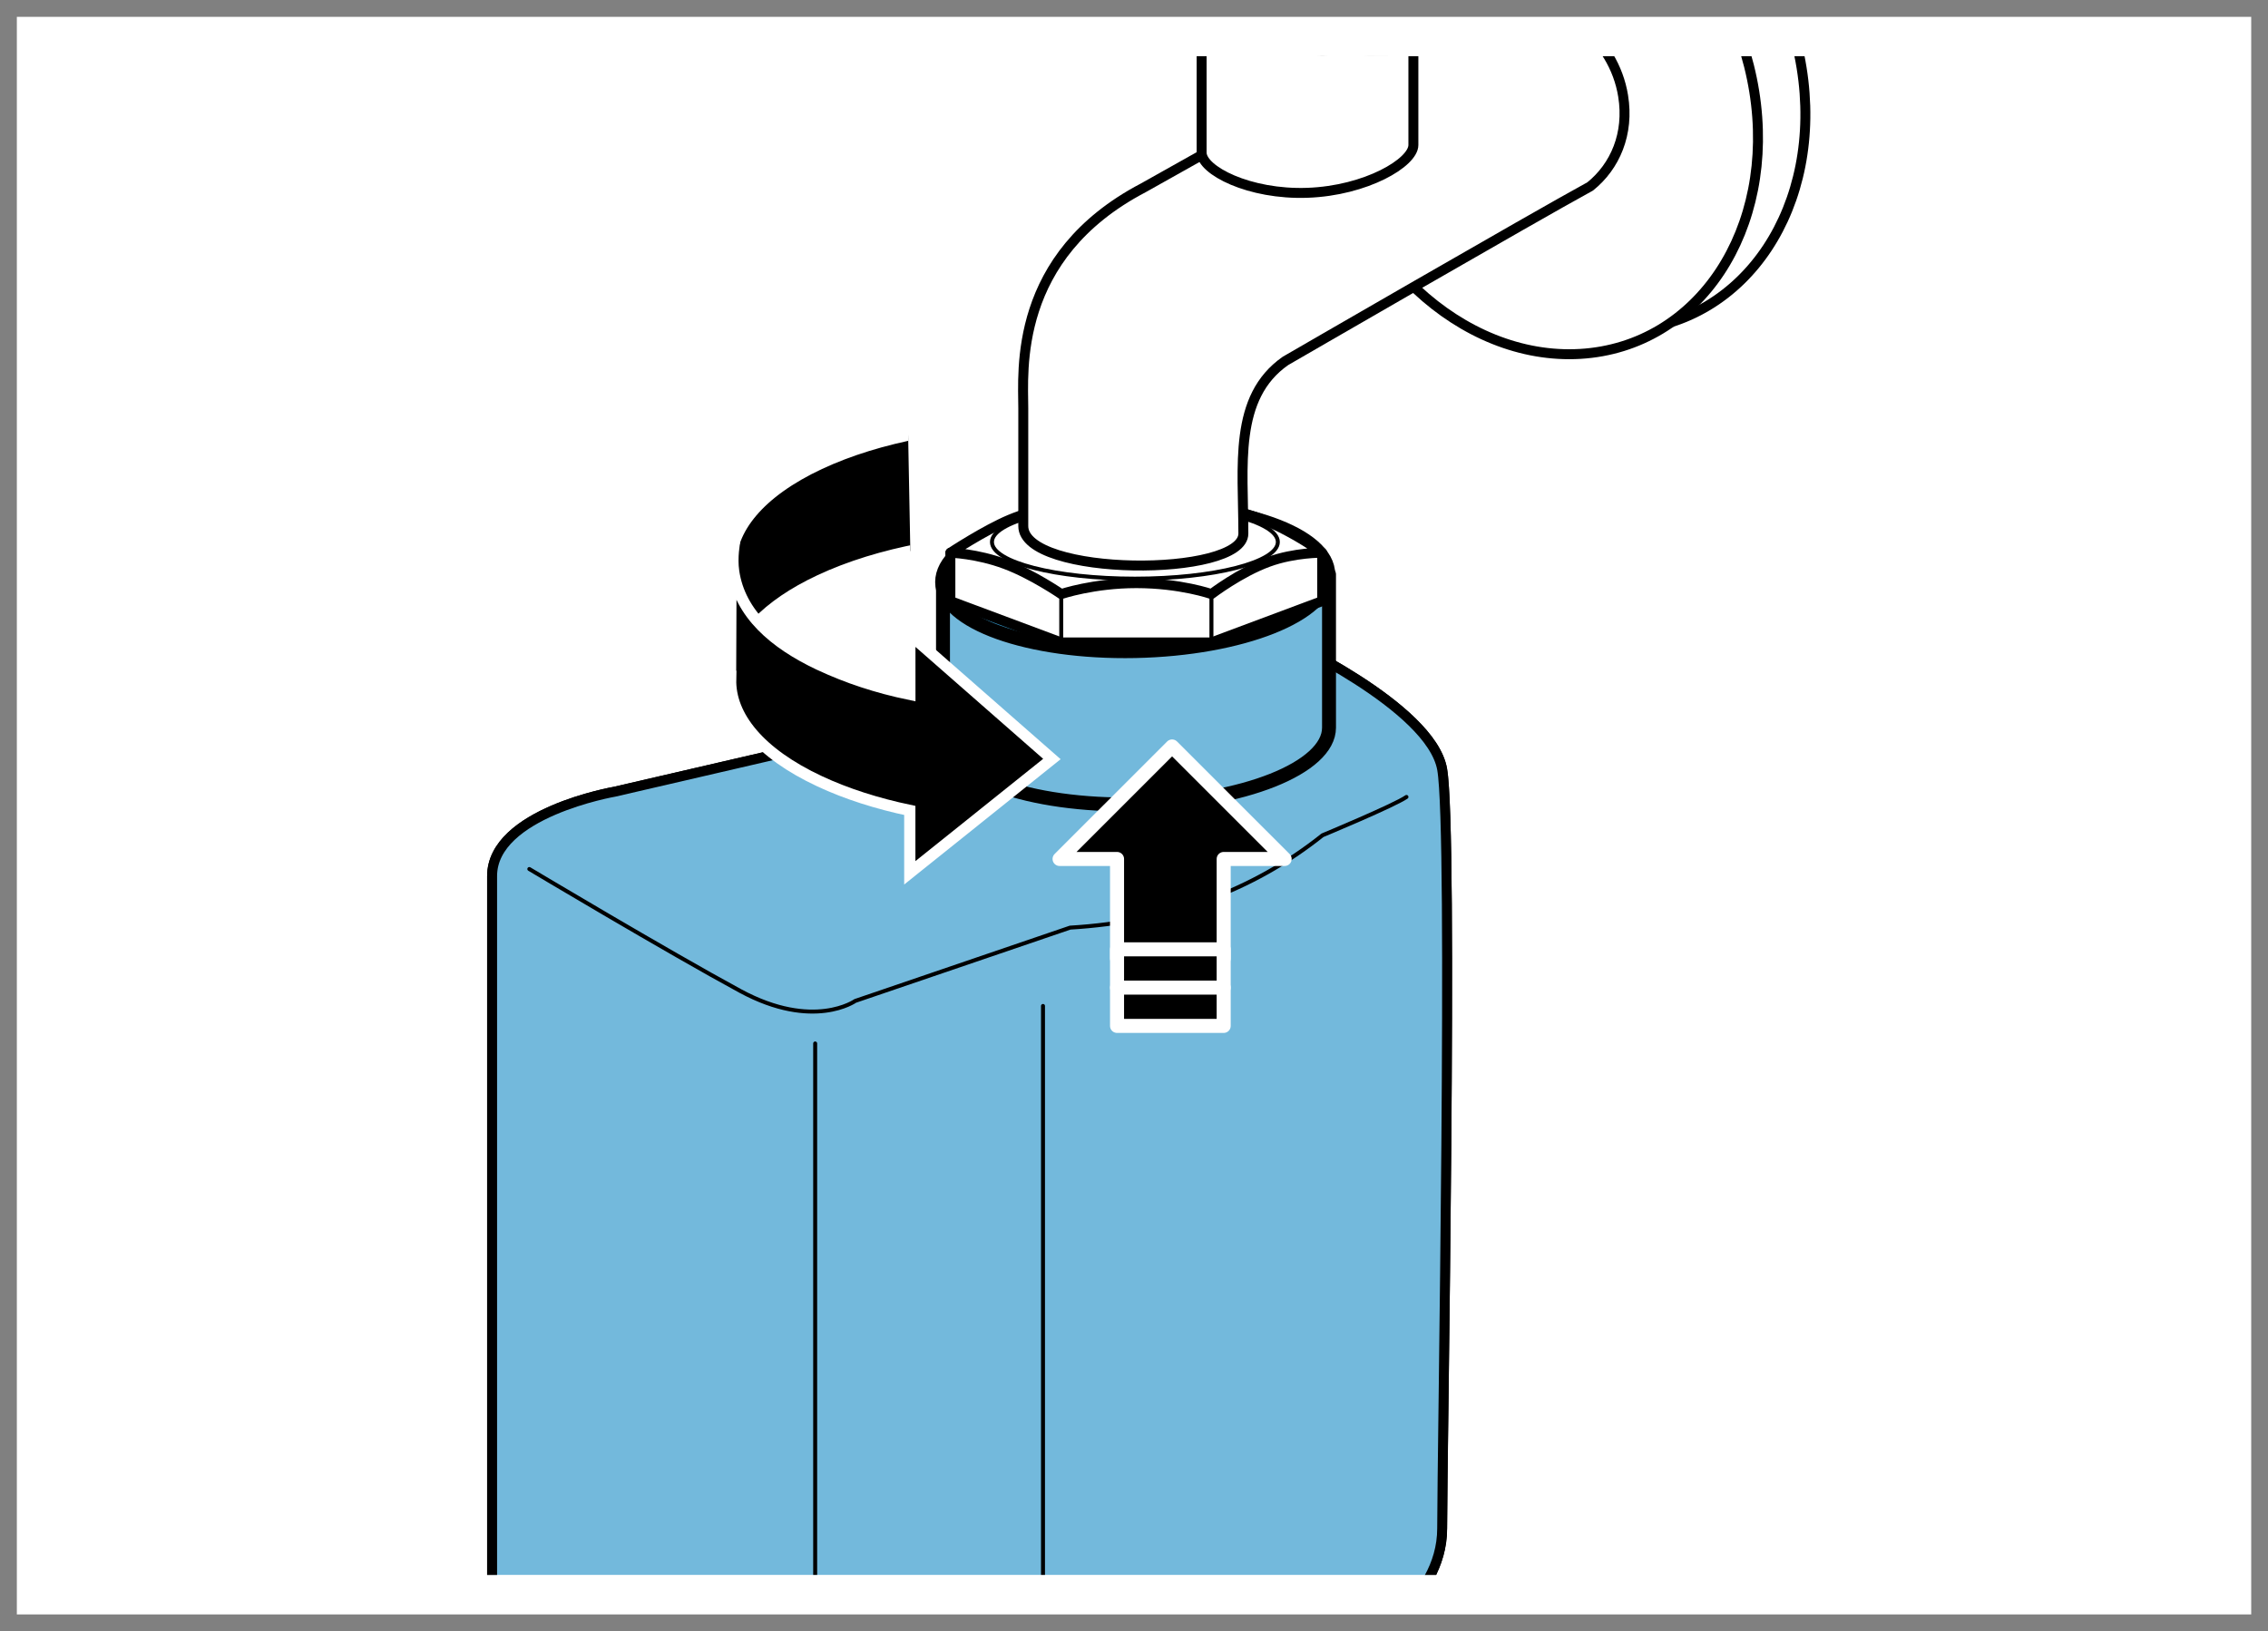 <?xml version="1.0" encoding="utf-8"?>
<!-- Generator: Adobe Illustrator 26.0.3, SVG Export Plug-In . SVG Version: 6.00 Build 0)  -->
<svg version="1.1" xmlns="http://www.w3.org/2000/svg" xmlns:xlink="http://www.w3.org/1999/xlink" x="0px" y="0px"
	 width="161.57px" height="116.22px" viewBox="0 0 161.57 116.22" enable-background="new 0 0 161.57 116.22" xml:space="preserve">
<g id="background">
	<rect fill="#FFFFFF" width="161.575" height="116.221"/>
</g>
<g id="content">
	<g>
		<defs>
			<path id="SVGID_1_" d="M157.577,3.998v108.223H3.999V3.998H157.577"/>
		</defs>
		<clipPath id="SVGID_00000104700308896577437760000007521302770828033449_">
			<use xlink:href="#SVGID_1_"  overflow="visible"/>
		</clipPath>
		<g clip-path="url(#SVGID_00000104700308896577437760000007521302770828033449_)">
			<g>
				<g>
					<path fill="#FFFFFF" d="M93.928,119.225c-0.141,2.563,0.035,0.832,0.035,3.59c0,4.872-11.607,6.135-18.683,3.709
						c-2.148-0.735-6.486,1.624-8.674,2.382c-3.993,1.382-8.656,4.005-12.653,1.667l-13.638-7.923
						c-2.922-1.678-5.258-4.378-5.258-8.399V62.419c0-4.507,8.729-6.013,8.729-6.013l47.433-10.985c0,0,10.717,4.88,11.513,9.391
						c0.796,4.508,0,48.828,0,54.089c0,5.257-5.956,8.265-5.956,8.265C95.93,117.8,94.946,118.511,93.928,119.225"/>
					
						<path fill="none" stroke="#000000" stroke-width="0.709" stroke-linecap="round" stroke-linejoin="round" stroke-miterlimit="10" d="
						M93.928,119.225c-0.141,2.563,0.035,0.832,0.035,3.59c0,4.872-11.607,6.135-18.683,3.709c-2.148-0.735-6.486,1.624-8.674,2.382
						c-3.993,1.382-8.656,4.005-12.653,1.667l-13.638-7.923c-2.922-1.678-5.258-4.378-5.258-8.399V62.419
						c0-4.507,8.729-6.013,8.729-6.013l47.433-10.985c0,0,10.717,4.88,11.513,9.391c0.796,4.508,0,48.828,0,54.089
						c0,5.257-5.956,8.265-5.956,8.265C95.93,117.8,94.946,118.511,93.928,119.225"/>
					<path fill="#73B9DC" d="M93.928,119.225c-0.137,2.56,0.035,0.832,0.035,3.59c0,4.872-11.602,6.135-18.683,3.71
						c-2.147-0.736-6.48,1.618-8.67,2.38c-3.988,1.378-8.656,4.001-12.651,1.667l-13.644-7.927c-2.92-1.678-5.258-4.374-5.258-8.396
						V62.417c0-4.507,8.729-6.011,8.729-6.011l47.439-10.989c0,0,10.715,4.883,11.514,9.391c0.793,4.506,0,48.832,0,54.091
						c0,5.257-5.959,8.265-5.959,8.265C95.937,117.804,94.95,118.511,93.928,119.225z"/>
					
						<path fill="none" stroke="#000000" stroke-width="0.709" stroke-linecap="round" stroke-linejoin="round" stroke-miterlimit="10" d="
						M93.928,119.225c-0.137,2.56,0.035,0.832,0.035,3.59c0,4.872-11.602,6.135-18.683,3.71c-2.147-0.736-6.48,1.618-8.67,2.38
						c-3.988,1.378-8.656,4.001-12.651,1.667l-13.644-7.927c-2.92-1.678-5.258-4.374-5.258-8.396V62.417
						c0-4.507,8.729-6.011,8.729-6.011l47.439-10.989c0,0,10.715,4.883,11.514,9.391c0.793,4.506,0,48.832,0,54.091
						c0,5.257-5.959,8.265-5.959,8.265C95.937,117.804,94.95,118.511,93.928,119.225z"/>
					<path fill="#73B9DC" d="M94.678,40.923c0,0,0,8.551,0,10.918c0,2.865-6.158,5.314-13.756,5.466
						c-7.593,0.153-13.744-2.048-13.744-4.918c0-2.86,0-10.92,0-10.92L94.678,40.923z"/>
					
						<path fill="none" stroke="#000000" stroke-width="0.992" stroke-linecap="round" stroke-linejoin="round" stroke-miterlimit="10" d="
						M94.678,40.923c0,0,0,8.551,0,10.918c0,2.865-6.158,5.314-13.756,5.466c-7.593,0.153-13.744-2.048-13.744-4.918
						c0-2.86,0-10.92,0-10.92L94.678,40.923z"/>
					<path fill="#3399CC" d="M67.116,41.468c0-2.865,6.16-5.309,13.754-5.458c7.59-0.149,13.753,2.048,13.753,4.912
						c0,2.865-6.16,5.311-13.753,5.464C73.274,46.537,67.116,44.335,67.116,41.468z"/>
					
						<path fill="none" stroke="#000000" stroke-width="0.992" stroke-linecap="round" stroke-linejoin="round" stroke-miterlimit="10" d="
						M67.116,41.468c0-2.865,6.16-5.309,13.754-5.458c7.59-0.149,13.753,2.048,13.753,4.912c0,2.865-6.16,5.311-13.753,5.464
						C73.274,46.537,67.116,44.335,67.116,41.468z"/>
					
						<path fill="none" stroke="#000000" stroke-width="0.283" stroke-linecap="round" stroke-linejoin="round" stroke-miterlimit="10" d="
						M37.708,61.914c0,0,9.844,5.879,15.043,8.696c5.205,2.812,8.178,0.7,8.178,0.7l15.305-5.221
						c7.001-0.42,12.992-2.608,17.98-6.58c0,0,5.134-2.135,5.981-2.73"/>
					
						<line fill="none" stroke="#000000" stroke-width="0.283" stroke-linecap="round" stroke-linejoin="round" stroke-miterlimit="10" x1="58.072" y1="74.342" x2="58.072" y2="128.539"/>
					
						<line fill="none" stroke="#000000" stroke-width="0.283" stroke-linecap="round" stroke-linejoin="round" stroke-miterlimit="10" x1="74.302" y1="71.67" x2="74.302" y2="122.146"/>
					<polygon points="83.498,53.182 75.483,61.197 79.577,61.197 79.577,68.289 87.174,68.289 87.174,61.197 91.516,61.197 					"/>
					
						<polygon fill="none" stroke="#FFFFFF" stroke-width="1" stroke-linecap="round" stroke-linejoin="round" stroke-miterlimit="10" points="
						83.498,53.182 75.483,61.197 79.577,61.197 79.577,68.289 87.174,68.289 87.174,61.197 91.516,61.197 					"/>
					<rect x="79.577" y="67.637" width="7.597" height="2.728"/>
					
						<rect x="79.577" y="67.637" fill="none" stroke="#FFFFFF" stroke-width="1" stroke-linecap="round" stroke-linejoin="round" stroke-miterlimit="10" width="7.597" height="2.728"/>
					<rect x="79.577" y="70.364" width="7.597" height="2.727"/>
					
						<rect x="79.577" y="70.364" fill="none" stroke="#FFFFFF" stroke-width="1" stroke-linecap="round" stroke-linejoin="round" stroke-miterlimit="10" width="7.597" height="2.727"/>
					<polyline fill="#E1EBF4" points="67.704,39.381 67.704,42.823 75.602,45.772 86.301,45.772 94.192,42.823 94.192,39.436 					
						"/>
					
						<polyline fill="none" stroke="#000000" stroke-width="0.283" stroke-linecap="round" stroke-linejoin="round" stroke-miterlimit="10" points="
						67.704,39.381 67.704,42.823 75.602,45.772 86.301,45.772 94.192,42.823 94.192,39.436 					"/>
					<polyline fill="#FFFFFF" points="67.704,39.381 67.704,42.823 75.602,45.772 86.297,45.772 94.192,42.823 94.192,39.436 					
						"/>
					
						<polyline fill="none" stroke="#000000" stroke-width="0.709" stroke-linecap="round" stroke-linejoin="round" stroke-miterlimit="10" points="
						67.704,39.381 67.704,42.823 75.602,45.772 86.297,45.772 94.192,42.823 94.192,39.436 					"/>
					<path fill="#E1EBF4" d="M75.602,42.325c0,0,2.299-0.779,5.348-0.779c3.148,0,5.353,0.779,5.353,0.779s2.037-1.554,4.066-2.293
						c1.866-0.682,3.822-0.65,3.822-0.65s-1.835-1.404-4.189-2.346c-1.461-0.588-3.699-1.028-3.699-1.028s-2.726-0.36-5.455-0.36
						c-2.604,0-5.244,0.36-5.244,0.36s-1.92,0.285-3.654,1.006c-1.802,0.751-4.244,2.367-4.244,2.367s1.875,0.044,3.918,0.813
						C73.554,40.916,75.602,42.325,75.602,42.325"/>
					
						<path fill="none" stroke="#000000" stroke-width="0.283" stroke-linecap="round" stroke-linejoin="round" stroke-miterlimit="10" d="
						M75.602,42.325c0,0,2.299-0.779,5.348-0.779c3.148,0,5.353,0.779,5.353,0.779s2.037-1.554,4.066-2.293
						c1.866-0.682,3.822-0.65,3.822-0.65s-1.835-1.404-4.189-2.346c-1.461-0.588-3.699-1.028-3.699-1.028s-2.726-0.36-5.455-0.36
						c-2.604,0-5.244,0.36-5.244,0.36s-1.92,0.285-3.654,1.006c-1.802,0.751-4.244,2.367-4.244,2.367s1.875,0.044,3.918,0.813
						C73.554,40.916,75.602,42.325,75.602,42.325"/>
					<path fill="#FFFFFF" d="M75.602,42.325c0,0,2.301-0.779,5.348-0.779c3.148,0,5.353,0.779,5.353,0.779s2.037-1.554,4.066-2.293
						c1.869-0.682,3.822-0.65,3.822-0.65s-1.833-1.404-4.188-2.346c-1.464-0.588-3.703-1.028-3.703-1.028s-2.725-0.36-5.447-0.36
						c-2.611,0-5.252,0.36-5.252,0.36s-1.919,0.285-3.652,1.006c-1.797,0.751-4.244,2.367-4.244,2.367s1.875,0.047,3.918,0.813
						C73.554,40.916,75.602,42.325,75.602,42.325"/>
					
						<path fill="none" stroke="#000000" stroke-width="0.709" stroke-linecap="round" stroke-linejoin="round" stroke-miterlimit="10" d="
						M75.602,42.325c0,0,2.301-0.779,5.348-0.779c3.148,0,5.353,0.779,5.353,0.779s2.037-1.554,4.066-2.293
						c1.869-0.682,3.822-0.65,3.822-0.65s-1.833-1.404-4.188-2.346c-1.464-0.588-3.703-1.028-3.703-1.028s-2.725-0.36-5.447-0.36
						c-2.611,0-5.252,0.36-5.252,0.36s-1.919,0.285-3.652,1.006c-1.797,0.751-4.244,2.367-4.244,2.367s1.875,0.047,3.918,0.813
						C73.554,40.916,75.602,42.325,75.602,42.325"/>
					<path fill="#E1EBF4" d="M80.85,35.701c4.857,0,8.797,0.781,8.797,1.743c0,0.962-3.941,1.743-8.797,1.743
						c-4.855,0-8.794-0.782-8.794-1.743C72.054,36.481,75.995,35.701,80.85,35.701"/>
					
						<path fill="none" stroke="#000000" stroke-width="0.283" stroke-linecap="round" stroke-linejoin="round" stroke-miterlimit="10" d="
						M80.85,35.701c4.857,0,8.797,0.781,8.797,1.743c0,0.962-3.941,1.743-8.797,1.743c-4.855,0-8.794-0.782-8.794-1.743
						C72.054,36.481,75.995,35.701,80.85,35.701"/>
					<path fill="#FFFFFF" d="M91.032,38.615c0,1.443-4.56,2.612-10.182,2.612c-5.625,0-10.184-1.169-10.184-2.612
						c0-1.442,4.559-2.612,10.184-2.612C86.473,36.003,91.032,37.173,91.032,38.615z"/>
					
						<path fill="none" stroke="#000000" stroke-width="0.283" stroke-linecap="round" stroke-linejoin="round" stroke-miterlimit="10" d="
						M91.032,38.615c0,1.443-4.56,2.612-10.182,2.612c-5.625,0-10.184-1.169-10.184-2.612c0-1.442,4.559-2.612,10.184-2.612
						C86.473,36.003,91.032,37.173,91.032,38.615z"/>
					
						<line fill="none" stroke="#000000" stroke-width="0.283" stroke-miterlimit="10" x1="86.301" y1="45.772" x2="86.301" y2="42.29"/>
					
						<line fill="none" stroke="#000000" stroke-width="0.283" stroke-miterlimit="10" x1="75.602" y1="45.772" x2="75.602" y2="42.29"/>
					<path fill="#FFFFFF" d="M97.815,6.648c-1.582-9.822,3.964-18.201,12.395-18.701c8.425-0.506,16.546,7.052,18.132,16.873
						c1.59,9.823-3.959,18.202-12.383,18.707S99.412,16.474,97.815,6.648z"/>
					
						<path fill="none" stroke="#000000" stroke-width="0.709" stroke-linecap="round" stroke-linejoin="round" stroke-miterlimit="10" d="
						M97.815,6.648c-1.582-9.822,3.964-18.201,12.395-18.701c8.425-0.506,16.546,7.052,18.132,16.873
						c1.59,9.823-3.959,18.202-12.383,18.707S99.412,16.474,97.815,6.648z"/>
					
						<path fill="none" stroke="#000000" stroke-width="0.283" stroke-linecap="round" stroke-linejoin="round" stroke-miterlimit="10" d="
						M94.45,8.338c-1.59-9.828,3.96-18.195,12.385-18.704c8.429-0.505,16.546,7.047,18.134,16.874
						c1.584,9.825-3.959,18.199-12.383,18.705C104.16,25.716,96.039,18.166,94.45,8.338"/>
					
						<path fill="none" stroke="#000000" stroke-width="0.283" stroke-linecap="round" stroke-linejoin="round" stroke-miterlimit="10" d="
						M94.45,8.338c-1.59-9.828,3.96-18.195,12.385-18.704c8.429-0.505,16.546,7.047,18.134,16.874
						c1.584,9.825-3.959,18.199-12.383,18.705C104.16,25.716,96.039,18.166,94.45,8.338"/>
					
						<path fill="none" stroke="#000000" stroke-width="0.283" stroke-linecap="round" stroke-linejoin="round" stroke-miterlimit="10" d="
						M94.45,8.338c-1.59-9.828,3.96-18.195,12.385-18.704c8.429-0.505,16.546,7.047,18.134,16.874
						c1.584,9.825-3.959,18.199-12.383,18.705C104.16,25.716,96.039,18.166,94.45,8.338"/>
					<path fill="#FFFFFF" d="M94.45,8.338c-1.59-9.828,3.96-18.195,12.385-18.704c8.422-0.505,16.546,7.047,18.134,16.874
						c1.582,9.825-3.959,18.199-12.383,18.705C104.152,25.716,96.033,18.164,94.45,8.338z"/>
					
						<path fill="none" stroke="#000000" stroke-width="0.709" stroke-linecap="round" stroke-linejoin="round" stroke-miterlimit="10" d="
						M94.45,8.338c-1.59-9.828,3.96-18.195,12.385-18.704c8.422-0.505,16.546,7.047,18.134,16.874
						c1.582,9.825-3.959,18.199-12.383,18.705C104.152,25.716,96.033,18.164,94.45,8.338z"/>
					<path fill="#FFFFFF" d="M113.281,13.283c-4.094,2.235-21.706,12.43-21.706,12.43c-3.722,2.603-3.004,7.462-2.999,12.299
						c0.004,3.146-15.675,3.099-15.679-0.533c-0.006-5.627,0-5.794,0-8.402c0-2.609-0.765-10.81,8.545-15.692l22.357-12.545
						c0.913-0.546,1.986-0.885,3.172-0.958c4.126-0.247,8.004,2.868,8.658,6.952C116.07,9.527,115.057,11.857,113.281,13.283z"/>
					
						<path fill="none" stroke="#000000" stroke-width="0.709" stroke-linecap="round" stroke-linejoin="round" stroke-miterlimit="10" d="
						M113.281,13.283c-4.094,2.235-21.706,12.43-21.706,12.43c-3.722,2.603-3.004,7.462-2.999,12.299
						c0.004,3.146-15.675,3.099-15.679-0.533c-0.006-5.627,0-5.794,0-8.402c0-2.609-0.765-10.81,8.545-15.692l22.357-12.545
						c0.913-0.546,1.986-0.885,3.172-0.958c4.126-0.247,8.004,2.868,8.658,6.952C116.07,9.527,115.057,11.857,113.281,13.283z"/>
					<path fill="#FFFFFF" d="M100.688-7.455c0,0,0,16.745,0,17.787c0,1.256-3.373,3.254-7.545,3.404
						c-4.155,0.15-7.54-1.605-7.54-2.863c0-1.254,0-17.645,0-17.645L100.688-7.455"/>
					
						<path fill="none" stroke="#000000" stroke-width="0.709" stroke-linecap="round" stroke-linejoin="round" stroke-miterlimit="10" d="
						M100.688-7.455c0,0,0,16.745,0,17.787c0,1.256-3.373,3.254-7.545,3.404c-4.155,0.15-7.54-1.605-7.54-2.863
						c0-1.254,0-17.645,0-17.645L100.688-7.455"/>
				</g>
			</g>
		</g>
		<g clip-path="url(#SVGID_00000104700308896577437760000007521302770828033449_)">
			<defs>
				<path id="SVGID_00000133514852364874592500000011032502480432786821_" d="M83.931,54.546
					c-3.657,18.208-26.681,7.272-29.796,4.145c-6.541-6.565-4.69-13.004-4.429-16.378c0.26-3.374,1.427-7.889,6.555-10.277
					c5.124-2.388,8.406-2.484,8.406-2.484l0.206,10.85c0,0,0,0-0.342,2.908c-0.352,2.988-3.103,0.923-3.103,0.923l23.493,0.489
					C84.921,44.722,85.277,47.825,83.931,54.546z"/>
			</defs>
			<clipPath id="SVGID_00000000187947300877892800000000222405504619159170_">
				<use xlink:href="#SVGID_00000133514852364874592500000011032502480432786821_"  overflow="visible"/>
			</clipPath>
			<path clip-path="url(#SVGID_00000000187947300877892800000000222405504619159170_)" stroke="#FFFFFF" stroke-width="0.8" d="
				M52.079,48.779c-0.085-1.501,0.537-3.009,1.868-4.406c1.051-1.101,2.537-2.133,4.47-3.036c8.461-3.958,22.18-3.958,30.644,0
				c1.917,0.896,3.394,1.918,4.439,3.009c1.236,1.286,1.867,2.666,1.898,4.049l-0.031-8.453c-0.142-2.501-2.254-4.98-6.332-6.891
				c-8.464-3.956-22.183-3.956-30.646,0c-4.311,2.019-6.424,4.671-6.341,7.317L52.079,48.779z"/>
			<path clip-path="url(#SVGID_00000000187947300877892800000000222405504619159170_)" stroke="#FFFFFF" stroke-width="0.8" d="
				M52.267,40.722c0.444,3.002,2.865,5.11,6.092,6.632c0.02,0.009,0.039,0.018,0.059,0.025c1.938,0.905,4.04,1.606,6.4,2.095
				l-0.002-4.268l10.12,8.87l-10.123,8.108V57.74c-2.325-0.488-4.507-1.181-6.421-2.077c-4.289-2.003-6.404-4.641-6.341-7.27
				l-0.007,0.003l0.034-8.522c0,0-0.039-0.629,0.252-1.247C52.331,38.627,52.115,39.687,52.267,40.722z"/>
		</g>
	</g>
</g>
<g id="border">
	<g>
		<path fill="#FFFFFF" d="M157.575,4v108.221H4V4H157.575 M161.575,0H0v116.221h161.575V0L161.575,0z"/>
		<path fill="#808080" d="M160.375,1.2v113.82H1.2V1.2H160.375 M161.575,0H0v116.221h161.575V0L161.575,0z"/>
	</g>
</g>
</svg>
